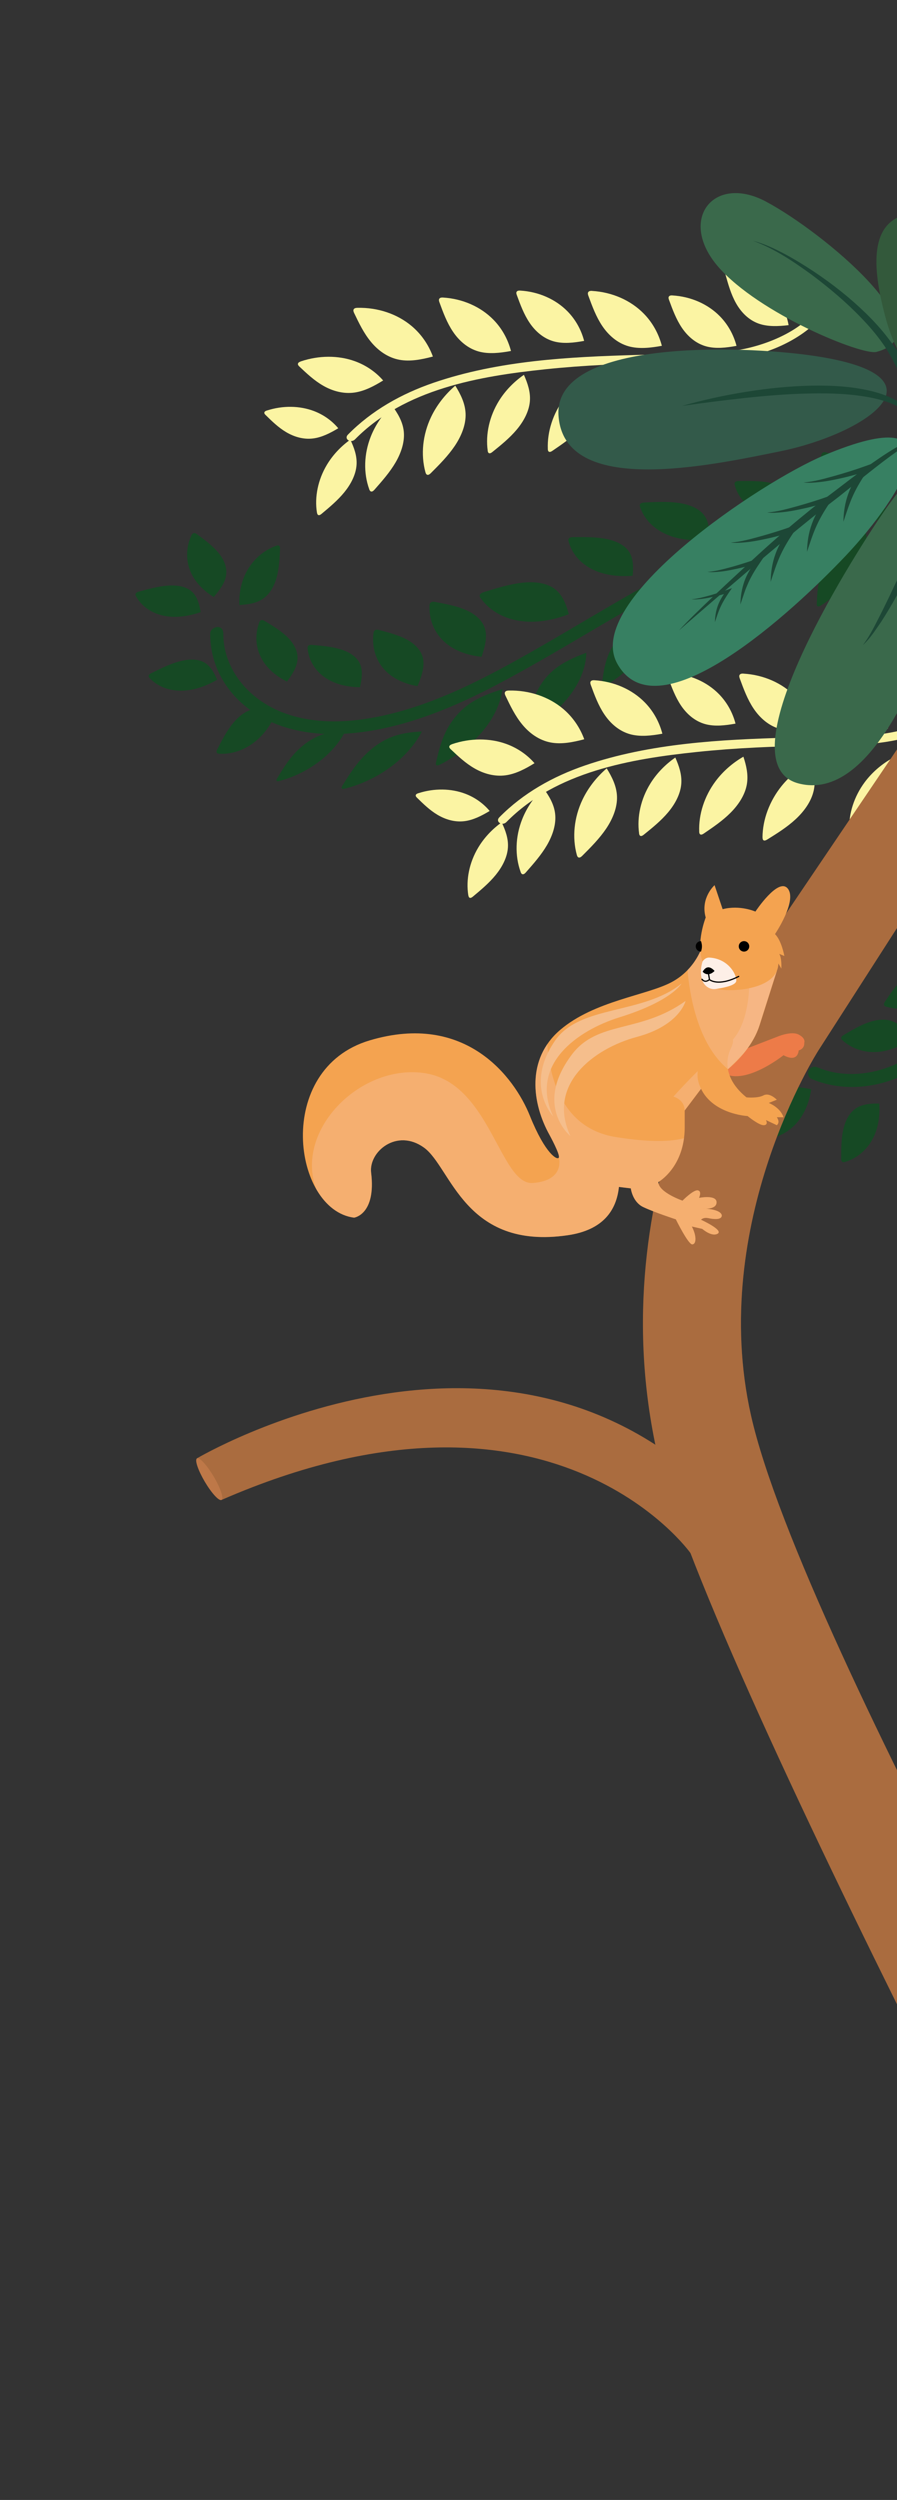 <svg width="256" height="713" viewBox="0 0 256 713" fill="none" xmlns="http://www.w3.org/2000/svg">
<rect x="0" y="0" width="256" height="713" fill="#333333" stroke="none"/>
<g clip-path="url(#clip0_2628_1711)">
<path d="M339.81 142.281C338.83 133.901 336.52 125.131 330.71 118.721C327.91 115.631 324.24 113.301 320.18 112.231C315.89 111.101 311.28 111.341 307.03 112.571C286.83 118.441 281.12 141.651 279.09 159.931C276.61 182.271 279.49 204.711 280.96 227.011C282.12 244.481 282.68 262.541 276.49 279.231C273.89 286.231 269.95 292.831 264.33 297.831C257.72 303.721 248.81 307.131 239.9 306.131C237.71 305.891 235.49 305.321 233.46 304.471C232.52 304.081 231.44 304.191 230.88 305.141C230.42 305.931 230.61 307.311 231.56 307.711C240.82 311.611 251.4 310.351 260.05 305.471C266.82 301.661 272.21 295.841 276.03 289.131C284.02 275.081 285.83 258.031 285.45 242.151C284.92 219.831 281.55 197.631 281.92 175.271C282.09 164.641 283.07 153.901 285.83 143.611C288.15 134.971 292.13 125.901 299.55 120.421C305.98 115.661 315.16 113.291 322.61 117.151C329.89 120.921 333.37 128.931 335.05 136.541C335.47 138.431 335.79 140.341 336.02 142.261C336.14 143.271 336.8 144.141 337.91 144.141C338.84 144.141 339.91 143.281 339.8 142.261L339.81 142.281Z" fill="#164924"/>
<path d="M252.91 287.111C252.66 287.041 252.38 286.911 252.3 286.591C252.22 286.261 252.41 285.921 252.58 285.661C254.14 283.341 255.72 281.011 257.63 279.181C259.53 277.361 261.81 276.061 264.16 276.111C266.33 276.151 268.39 277.321 270.33 278.651C268.77 281.411 266.73 283.701 264.39 285.261C260.88 287.601 256.74 288.271 252.91 287.101V287.111Z" fill="#164924"/>
<path d="M240.4 296.68C240.21 296.51 240.01 296.27 240.07 295.95C240.14 295.61 240.45 295.39 240.72 295.23C243.13 293.8 245.56 292.36 248.06 291.52C250.56 290.68 253.18 290.48 255.29 291.52C257.24 292.48 258.59 294.41 259.78 296.44C257.18 298.27 254.35 299.48 251.58 299.89C247.4 300.51 243.38 299.36 240.41 296.67L240.4 296.68Z" fill="#164924"/>
<path d="M241.14 331.401C240.89 331.471 240.59 331.531 240.34 331.311C240.08 331.081 240.06 330.701 240.06 330.381C240.07 327.591 240.09 324.771 240.66 322.201C241.23 319.631 242.4 317.291 244.39 316.031C246.22 314.871 248.58 314.701 250.93 314.741C251.16 317.901 250.74 320.941 249.67 323.521C248.05 327.411 244.98 330.251 241.14 331.401Z" fill="#164924"/>
<path d="M222.87 283.291C222.9 283.031 222.98 282.741 223.29 282.611C223.61 282.471 223.97 282.611 224.26 282.741C226.8 283.911 229.37 285.091 231.48 286.671C233.59 288.251 235.24 290.291 235.56 292.611C235.86 294.761 235.03 296.961 234.02 299.081C231.04 297.981 228.44 296.341 226.52 294.291C223.64 291.211 222.32 287.251 222.87 283.291Z" fill="#164924"/>
<path d="M209.67 303.521C209.49 303.331 209.31 303.081 209.4 302.771C209.49 302.441 209.83 302.241 210.11 302.101C212.63 300.871 215.17 299.641 217.73 299.011C220.29 298.381 222.92 298.391 224.93 299.611C226.79 300.731 227.98 302.771 228.99 304.881C226.25 306.491 223.33 307.461 220.53 307.651C216.32 307.931 212.4 306.441 209.66 303.521H209.67Z" fill="#164924"/>
<path d="M218.37 324.851C218.11 324.871 217.8 324.851 217.61 324.591C217.41 324.311 217.46 323.931 217.53 323.621C218.14 320.901 218.76 318.151 219.87 315.761C220.98 313.371 222.63 311.341 224.84 310.531C226.88 309.781 229.22 310.131 231.51 310.671C231.06 313.811 229.99 316.681 228.39 318.981C225.97 322.431 222.36 324.551 218.37 324.851Z" fill="#164924"/>
</g>
<path d="M255.027 194.799C262.458 190.084 269.747 184.07 273.514 176.209C275.331 172.42 276.11 168.252 275.568 164.342C274.995 160.21 273.025 156.445 270.27 153.443C257.153 139.184 233.382 145.158 215.594 151.939C193.856 160.226 174.055 173.066 153.851 184.655C138.025 193.742 121.424 202.598 103.54 205.142C96.038 206.206 88.401 205.957 81.617 203.553C73.63 200.73 67.08 194.821 64.636 186.865C64.03 184.913 63.72 182.781 63.742 180.68C63.749 179.708 63.237 178.851 62.141 178.822C61.231 178.802 60.018 179.602 60.006 180.587C59.883 190.183 65.063 198.494 72.883 203.502C78.995 207.425 86.455 209.255 94.149 209.352C110.256 209.546 126.816 203.152 141.456 195.46C162.035 184.651 181.427 171.511 202.385 161.44C212.345 156.648 222.716 152.486 233.341 150.029C242.264 147.968 252.216 147.103 260.128 150.798C266.996 153.995 272.679 160.613 271.908 168.669C271.156 176.541 265.016 183.186 258.568 188.132C256.967 189.362 255.31 190.518 253.61 191.603C252.715 192.173 252.155 193.132 252.576 194.065C252.928 194.847 254.134 195.347 255.042 194.781L255.027 194.799Z" fill="#164924"/>
<path d="M209.677 138.275C209.614 138.03 209.583 137.727 209.837 137.483C210.11 137.23 210.527 137.191 210.867 137.191C213.893 137.164 216.942 137.137 219.685 137.655C222.428 138.173 224.869 139.298 226.092 141.235C227.226 143.025 227.227 145.35 227.017 147.674C223.576 147.951 220.315 147.586 217.59 146.56C213.499 145.027 210.642 142.039 209.677 138.275Z" fill="#164924"/>
<path d="M182.656 144.524C182.576 144.267 182.514 143.948 182.779 143.678C183.059 143.389 183.517 143.341 183.894 143.321C187.236 143.154 190.604 142.995 193.668 143.433C196.732 143.871 199.508 144.972 200.991 146.995C202.358 148.865 202.516 151.351 202.434 153.85C198.648 154.304 195.02 154.042 191.949 153.067C187.322 151.599 183.975 148.526 182.66 144.532L182.656 144.524Z" fill="#164924"/>
<path d="M162.256 154.33C162.189 154.076 162.15 153.756 162.423 153.503C162.702 153.236 163.142 153.196 163.505 153.195C166.692 153.162 169.911 153.123 172.808 153.67C175.705 154.217 178.285 155.39 179.577 157.43C180.776 159.315 180.786 161.762 180.562 164.21C176.931 164.508 173.497 164.123 170.624 163.055C166.301 161.448 163.291 158.303 162.259 154.338L162.256 154.33Z" fill="#164924"/>
<path d="M137.144 170.548C136.961 170.294 136.785 169.953 136.996 169.575C137.213 169.184 137.704 168.991 138.117 168.857C141.779 167.726 145.472 166.588 149.038 166.196C152.594 165.807 156.063 166.227 158.398 168.031C160.558 169.702 161.581 172.393 162.34 175.163C158.277 176.737 154.157 177.491 150.395 177.291C144.753 176.996 139.975 174.563 137.144 170.548Z" fill="#164924"/>
<path d="M122.575 172.706C122.581 172.404 122.643 172.042 122.977 171.811C123.326 171.562 123.772 171.606 124.12 171.668C127.222 172.247 130.362 172.83 133.009 174C135.656 175.171 137.814 176.991 138.472 179.527C139.081 181.875 138.363 184.617 137.44 187.323C133.829 186.954 130.601 185.86 128.127 184.101C124.402 181.459 122.405 177.345 122.571 172.697L122.575 172.706Z" fill="#164924"/>
<path d="M106.591 180.59C106.624 180.296 106.717 179.949 107.046 179.732C107.398 179.513 107.797 179.582 108.12 179.667C110.957 180.405 113.82 181.151 116.184 182.445C118.548 183.74 120.399 185.633 120.787 188.148C121.148 190.474 120.247 193.107 119.156 195.685C115.831 195.127 112.925 193.867 110.773 192.017C107.544 189.226 106.031 185.109 106.591 180.59Z" fill="#164924"/>
<path d="M87.778 184.912C87.748 184.661 87.763 184.354 88.04 184.131C88.326 183.903 88.728 183.904 89.045 183.927C91.89 184.169 94.752 184.424 97.262 185.206C99.759 185.985 101.904 187.344 102.776 189.413C103.588 191.321 103.269 193.676 102.749 196.004C99.481 195.974 96.477 195.3 94.058 194.013C90.43 192.084 88.163 188.803 87.788 184.907L87.778 184.912Z" fill="#164924"/>
<path d="M73.978 177.511C74.068 177.262 74.223 176.97 74.558 176.868C74.917 176.764 75.255 176.929 75.518 177.089C77.867 178.51 80.234 179.943 82.044 181.729C83.854 183.515 85.088 185.716 84.912 188.071C84.75 190.247 83.405 192.367 81.899 194.395C79.085 193.001 76.783 191.105 75.285 188.874C73.023 185.508 72.549 181.424 73.992 177.515L73.978 177.511Z" fill="#164924"/>
<path d="M62.52 214.958C62.263 214.942 61.964 214.886 61.852 214.613C61.724 214.328 61.878 213.963 62.026 213.684C63.307 211.177 64.614 208.647 66.288 206.529C67.971 204.407 70.08 202.699 72.425 202.219C74.596 201.784 76.764 202.429 78.848 203.239C77.617 206.163 75.851 208.758 73.721 210.723C70.503 213.682 66.469 215.209 62.533 214.962L62.52 214.958Z" fill="#164924"/>
<path d="M42.673 193.362C42.513 193.183 42.342 192.957 42.453 192.643C42.569 192.315 42.917 192.121 43.216 191.971C45.829 190.676 48.474 189.376 51.094 188.657C53.715 187.938 56.348 187.835 58.284 188.93C60.065 189.936 61.122 191.853 61.979 193.86C59.111 195.531 56.108 196.597 53.288 196.897C49.034 197.344 45.21 196.073 42.673 193.362Z" fill="#164924"/>
<path d="M78.873 155.638C79.129 155.541 79.432 155.473 79.673 155.676C79.927 155.882 79.933 156.255 79.922 156.563C79.794 159.275 79.668 162.018 78.99 164.557C78.312 167.097 77.026 169.461 74.968 170.824C73.061 172.091 70.676 172.419 68.297 172.556C68.191 169.501 68.738 166.517 69.931 163.918C71.724 160.018 74.941 157.032 78.873 155.638Z" fill="#164924"/>
<path d="M54.651 152.659C54.764 152.409 54.937 152.13 55.275 152.059C55.632 151.978 55.962 152.179 56.21 152.357C58.409 153.972 60.616 155.604 62.246 157.545C63.876 159.486 64.91 161.798 64.518 164.153C64.165 166.328 62.648 168.361 60.992 170.271C58.335 168.647 56.231 166.555 54.935 164.191C52.991 160.632 52.888 156.47 54.647 152.651L54.651 152.659Z" fill="#164924"/>
<path d="M38.799 170.031C38.68 169.818 38.58 169.543 38.752 169.257C38.94 168.953 39.319 168.816 39.639 168.729C42.447 167.964 45.286 167.193 47.974 167.013C50.662 166.832 53.217 167.285 54.834 168.796C56.328 170.19 56.898 172.361 57.269 174.58C54.126 175.681 51 176.123 48.208 175.841C44.014 175.4 40.619 173.309 38.799 170.031Z" fill="#164924"/>
<path d="M79.792 222.732C79.481 222.816 79.126 222.88 78.962 222.718C78.795 222.548 78.948 222.239 79.102 221.981C80.467 219.716 81.853 217.42 83.726 215.278C85.602 213.145 88.025 211.146 90.824 209.952C93.408 208.856 96.083 208.533 98.657 208.362C97.379 210.919 95.442 213.416 93.007 215.613C89.343 218.905 84.579 221.466 79.789 222.724L79.792 222.732Z" fill="#164924"/>
<path d="M215.945 174.539C215.621 174.732 215.229 174.928 214.94 174.845C214.638 174.758 214.644 174.414 214.685 174.125C215.01 171.546 215.349 168.95 216.364 166.306C217.379 163.661 219.134 160.936 221.808 158.806C224.278 156.829 227.302 155.526 230.297 154.413C230.242 157.209 229.364 160.209 227.701 163.115C225.204 167.491 220.968 171.609 215.949 174.548L215.945 174.539Z" fill="#164924"/>
<path d="M193.467 185.988C193.114 186.195 192.685 186.409 192.37 186.319C192.042 186.224 192.049 185.859 192.088 185.54C192.449 182.737 192.807 179.904 193.922 177.023C195.027 174.148 196.945 171.176 199.851 168.848C202.54 166.7 205.833 165.284 209.097 164.057C209.039 167.102 208.077 170.371 206.268 173.535C203.543 178.294 198.936 182.783 193.463 185.98L193.467 185.988Z" fill="#164924"/>
<path d="M173.075 195.338C172.75 195.531 172.358 195.727 172.07 195.644C171.768 195.557 171.777 195.222 171.814 194.924C172.143 192.354 172.482 189.758 173.488 187.118C174.493 184.478 176.252 181.761 178.927 179.631C181.391 177.668 184.402 176.361 187.397 175.248C187.337 178.035 186.46 181.035 184.806 183.936C182.314 188.299 178.088 192.413 173.075 195.338Z" fill="#164924"/>
<path d="M152.125 207.496C151.781 207.699 151.362 207.908 151.06 207.821C150.745 207.731 150.752 207.366 150.785 207.06C151.135 204.334 151.492 201.574 152.564 198.777C153.636 195.98 155.508 193.083 158.341 190.822C160.954 188.733 164.159 187.35 167.339 186.166C167.279 189.129 166.346 192.311 164.589 195.387C161.945 200.022 157.452 204.382 152.128 207.505L152.125 207.496Z" fill="#164924"/>
<path d="M98.517 224.898C98.161 224.984 97.743 225.059 97.568 224.872C97.377 224.673 97.565 224.317 97.748 224.024C99.366 221.423 100.999 218.804 103.187 216.365C105.376 213.926 108.195 211.661 111.42 210.338C114.394 209.109 117.458 208.776 120.402 208.624C118.886 211.55 116.615 214.404 113.776 216.901C109.515 220.639 104.009 223.526 98.517 224.898Z" fill="#164924"/>
<path d="M125.723 218.004C125.351 218.189 124.912 218.377 124.623 218.265C124.316 218.14 124.364 217.767 124.444 217.439C125.113 214.579 125.779 211.688 127.177 208.803C128.574 205.918 130.778 203.002 133.867 200.815C136.729 198.803 140.084 197.583 143.401 196.557C143.001 199.685 141.699 202.985 139.591 206.111C136.408 210.82 131.414 215.096 125.738 217.986L125.723 218.004Z" fill="#164924"/>
<path d="M234.385 129.882C234.42 129.618 234.498 129.29 234.815 129.1C235.139 128.896 235.514 128.966 235.801 129.048C238.395 129.746 241.006 130.458 243.154 131.668C245.303 132.877 246.978 134.644 247.312 136.962C247.613 139.103 246.762 141.53 245.729 143.897C242.685 143.359 240.042 142.182 238.089 140.457C235.16 137.859 233.825 134.059 234.379 129.896L234.385 129.882Z" fill="#164924"/>
<path d="M234.444 172.569C234.136 172.775 233.75 172.988 233.449 172.931C233.136 172.87 233.113 172.539 233.122 172.254C233.217 169.738 233.323 167.195 234.111 164.561C234.902 161.935 236.435 159.177 238.964 156.949C241.291 154.883 244.251 153.435 247.196 152.16C247.396 154.872 246.783 157.844 245.358 160.766C243.216 165.156 239.284 169.413 234.448 172.577L234.444 172.569Z" fill="#164924"/>
<path d="M234.385 129.882C234.42 129.618 234.498 129.29 234.815 129.1C235.139 128.896 235.514 128.966 235.801 129.048C238.395 129.746 241.006 130.458 243.154 131.668C245.303 132.877 246.978 134.644 247.312 136.962C247.613 139.103 246.762 141.53 245.729 143.897C242.685 143.359 240.042 142.182 238.089 140.457C235.16 137.859 233.825 134.059 234.379 129.896L234.385 129.882Z" fill="#164924"/>
<path d="M234.444 172.569C234.136 172.775 233.75 172.988 233.449 172.931C233.136 172.87 233.113 172.539 233.122 172.254C233.217 169.738 233.323 167.195 234.111 164.561C234.902 161.935 236.435 159.177 238.964 156.949C241.291 154.883 244.251 153.435 247.196 152.16C247.396 154.872 246.783 157.844 245.358 160.766C243.216 165.156 239.284 169.413 234.448 172.577L234.444 172.569Z" fill="#164924"/>
<path d="M259.427 134.093C259.551 133.838 259.728 133.546 260.073 133.439C260.431 133.336 260.758 133.505 261.001 133.674C263.16 135.132 265.337 136.602 266.935 138.425C268.523 140.253 269.499 142.493 269.054 144.882C268.647 147.091 267.083 149.244 265.373 151.286C262.75 149.856 260.695 147.917 259.451 145.639C257.591 142.208 257.582 138.048 259.437 134.088L259.427 134.093Z" fill="#164924"/>
<path d="M246.294 175.153C245.948 175.263 245.527 175.36 245.277 175.209C245.015 175.054 245.094 174.729 245.196 174.454C246.085 172.035 246.976 169.595 248.522 167.278C250.065 164.952 252.332 162.725 255.321 161.292C258.083 159.961 261.222 159.411 264.289 159.029C263.614 161.719 262.116 164.42 259.904 166.844C256.58 170.492 251.668 173.483 246.29 175.144L246.294 175.153Z" fill="#164924"/>
<path d="M251.672 180.982C251.337 180.893 250.961 180.763 250.853 180.5C250.729 180.225 250.99 179.973 251.228 179.772C253.31 178.053 255.41 176.325 257.95 175.042C260.489 173.759 263.533 172.94 266.676 173.216C269.583 173.477 272.339 174.63 274.933 175.904C272.854 177.979 270.138 179.626 267.019 180.655C262.338 182.196 256.809 182.309 251.672 180.982Z" fill="#164924"/>
<path d="M236.027 81.215C234.683 91.381 222.433 97.27 213.134 99.343C202.638 101.675 191.939 100.942 181.494 101.239C162.54 101.784 142.363 102.781 123.718 109.17C114.578 112.31 106.106 117.04 99.287 123.968C98.071 125.2 100.117 126.533 101.323 125.305C115.542 110.87 136.923 107.281 155.606 105.323C166.796 104.146 177.971 103.7 189.099 103.548C198.891 103.422 208.942 103.57 218.648 100.292C227.547 97.29 237.384 90.743 238.639 81.273C238.845 79.675 236.253 79.587 236.042 81.198L236.027 81.215Z" fill="#FBF4A3"/>
<path d="M199.151 127.596C199.159 127.895 199.212 128.245 199.496 128.363C199.784 128.491 200.139 128.282 200.431 128.084C202.953 126.362 205.504 124.626 207.646 122.469C209.788 120.311 211.527 117.666 212.034 114.844C212.501 112.241 211.892 109.706 211.097 107.295C208.157 108.985 205.548 111.283 203.553 113.973C200.554 118.02 198.967 122.928 199.165 127.6L199.151 127.596Z" fill="#FBF4A3"/>
<path d="M174.42 129.675C174.42 130.008 174.452 130.387 174.747 130.531C175.055 130.679 175.454 130.468 175.771 130.279C178.592 128.525 181.436 126.748 183.87 124.491C186.303 122.233 188.32 119.434 189.013 116.372C189.65 113.545 189.128 110.747 188.397 108.073C185.131 109.78 182.179 112.162 179.879 114.998C176.423 119.276 174.444 124.563 174.406 129.671L174.42 129.675Z" fill="#FBF4A3"/>
<path d="M156.335 128.04C156.35 128.356 156.402 128.727 156.699 128.85C157 128.981 157.387 128.766 157.684 128.555C160.349 126.741 163.033 124.918 165.297 122.647C167.561 120.377 169.397 117.589 169.929 114.619C170.425 111.876 169.788 109.199 168.958 106.66C165.862 108.439 163.099 110.855 160.993 113.683C157.825 117.941 156.153 123.121 156.344 128.035L156.335 128.04Z" fill="#FBF4A3"/>
<path d="M139.174 128.522C139.218 128.826 139.303 129.172 139.6 129.265C139.91 129.361 140.266 129.12 140.538 128.9C142.98 126.932 145.437 124.945 147.44 122.567C149.443 120.188 150.977 117.361 151.225 114.453C151.449 111.778 150.565 109.269 149.525 106.901C146.66 108.882 144.18 111.437 142.389 114.34C139.691 118.705 138.535 123.821 139.187 128.526L139.174 128.522Z" fill="#FBF4A3"/>
<path d="M121.417 134.68C121.506 135.006 121.655 135.365 121.998 135.426C122.354 135.491 122.708 135.187 122.991 134.908C125.433 132.469 127.886 130.004 129.792 127.178C131.689 124.356 133.012 121.092 132.877 117.933C132.756 115.011 131.437 112.414 129.939 109.99C127.025 112.496 124.623 115.57 123.021 118.942C120.615 124.007 120.045 129.676 121.417 134.68Z" fill="#FBF4A3"/>
<path d="M105.364 139.523C105.473 139.819 105.639 140.161 105.971 140.196C106.327 140.231 106.646 139.923 106.894 139.639C109.067 137.172 111.266 134.682 112.896 131.892C114.522 129.094 115.572 125.926 115.224 122.936C114.909 120.175 113.455 117.802 111.845 115.604C109.209 118.164 107.116 121.228 105.817 124.521C103.857 129.471 103.698 134.879 105.373 139.519L105.364 139.523Z" fill="#FBF4A3"/>
<path d="M90.467 146.206C90.516 146.497 90.604 146.821 90.888 146.91C91.194 146.999 91.518 146.763 91.781 146.547C94.085 144.626 96.405 142.686 98.281 140.38C100.158 138.073 101.578 135.343 101.76 132.57C101.93 130.003 101.038 127.631 99.983 125.384C97.267 127.321 94.936 129.803 93.27 132.604C90.753 136.819 89.741 141.722 90.454 146.202L90.467 146.206Z" fill="#FBF4A3"/>
<path d="M76.175 117.075C75.882 117.17 75.553 117.313 75.459 117.591C75.358 117.882 75.581 118.148 75.787 118.348C77.605 120.131 79.439 121.925 81.661 123.243C83.883 124.561 86.542 125.387 89.295 125.057C91.842 124.756 94.252 123.508 96.54 122.143C94.725 119.982 92.344 118.283 89.624 117.245C85.525 115.684 80.689 115.622 76.188 117.079L76.175 117.075Z" fill="#FBF4A3"/>
<path d="M191.919 84.254C191.576 84.232 191.179 84.248 190.944 84.515C190.702 84.796 190.806 85.184 190.925 85.5C191.935 88.264 192.963 91.042 194.592 93.466C196.23 95.885 198.54 97.949 201.49 98.772C204.221 99.532 207.247 99.182 210.199 98.642C209.367 95.457 207.745 92.547 205.47 90.22C202.048 86.718 197.158 84.569 191.909 84.259L191.919 84.254Z" fill="#FBF4A3"/>
<path d="M168.989 82.96C168.623 82.939 168.179 82.956 167.932 83.251C167.669 83.564 167.785 83.978 167.906 84.325C169.013 87.33 170.122 90.367 171.902 92.995C173.686 95.631 176.205 97.868 179.414 98.766C182.387 99.588 185.675 99.214 188.892 98.629C187.984 95.17 186.23 91.994 183.744 89.461C180.016 85.651 174.695 83.31 168.983 82.974L168.989 82.96Z" fill="#FBF4A3"/>
<path d="M148.472 82.882C148.129 82.86 147.732 82.876 147.506 83.138C147.265 83.419 147.368 83.807 147.483 84.114C148.49 86.87 149.517 89.647 151.142 92.063C152.767 94.478 155.087 96.537 158.022 97.356C160.74 98.112 163.766 97.762 166.708 97.228C165.88 94.051 164.262 91.15 161.988 88.822C158.57 85.329 153.693 83.184 148.458 82.878L148.472 82.882Z" fill="#FBF4A3"/>
<path d="M126.453 84.861C126.096 84.835 125.666 84.856 125.425 85.137C125.168 85.437 125.28 85.842 125.397 86.18C126.468 89.107 127.552 92.06 129.29 94.622C131.019 97.189 133.478 99.371 136.604 100.246C139.495 101.044 142.704 100.677 145.831 100.105C144.949 96.73 143.234 93.641 140.817 91.181C137.184 87.474 132.01 85.199 126.453 84.861Z" fill="#FBF4A3"/>
<path d="M85.866 103.076C85.535 103.189 85.151 103.361 85.049 103.673C84.935 104.013 85.196 104.311 85.436 104.536C87.56 106.539 89.705 108.563 92.279 110.027C94.857 111.499 97.925 112.391 101.086 111.971C104.004 111.577 106.755 110.117 109.349 108.514C107.225 106.072 104.455 104.173 101.307 103.028C96.573 101.306 91.006 101.33 85.862 103.067L85.866 103.076Z" fill="#FBF4A3"/>
<path d="M102.016 87.794C101.641 87.8 101.202 87.848 100.978 88.163C100.747 88.491 100.895 88.897 101.044 89.229C102.431 92.122 103.828 95.042 105.87 97.502C107.901 99.967 110.653 101.986 113.98 102.609C117.052 103.188 120.348 102.535 123.544 101.686C122.315 98.33 120.253 95.325 117.511 93.013C113.395 89.539 107.814 87.662 102.016 87.794Z" fill="#FBF4A3"/>
<path d="M222.601 124.305C222.702 124.583 222.862 124.886 223.167 124.914C223.487 124.945 223.781 124.66 224.004 124.4C225.984 122.124 227.985 119.817 229.462 117.231C230.939 114.645 231.871 111.736 231.527 108.987C231.211 106.458 229.846 104.284 228.348 102.283C225.951 104.65 224.046 107.483 222.877 110.52C221.114 115.077 221.013 120.044 222.597 124.296L222.601 124.305Z" fill="#FBF4A3"/>
<path d="M208.104 77.095C207.775 77.054 207.375 77.039 207.13 77.289C206.87 77.558 206.941 77.953 207.037 78.27C207.827 81.099 208.629 83.955 210.064 86.495C211.495 89.027 213.619 91.246 216.47 92.276C219.104 93.222 222.106 93.081 225.064 92.737C224.48 89.494 223.103 86.474 221.037 83.989C217.918 80.256 213.264 77.771 208.118 77.099L208.104 77.095Z" fill="#FBF4A3"/>
<path d="M279.234 190.364C277.89 200.53 265.64 206.419 256.341 208.492C245.845 210.824 235.146 210.092 224.701 210.389C205.747 210.934 185.57 211.93 166.925 218.32C157.786 221.459 149.313 226.189 142.494 233.117C141.278 234.35 143.324 235.682 144.53 234.454C158.749 220.02 180.13 216.431 198.813 214.473C210.003 213.295 221.178 212.849 232.306 212.697C242.098 212.571 252.149 212.719 261.855 209.441C270.754 206.44 280.591 199.892 281.846 190.422C282.052 188.824 279.46 188.736 279.249 190.347L279.234 190.364Z" fill="#FBF4A3"/>
<path d="M242.359 236.747C242.367 237.046 242.42 237.395 242.704 237.514C242.991 237.641 243.347 237.432 243.638 237.234C246.161 235.513 248.711 233.777 250.853 231.619C252.996 229.461 254.734 226.816 255.241 223.994C255.708 221.391 255.099 218.856 254.305 216.445C251.365 218.136 248.755 220.433 246.76 223.123C243.762 227.171 242.175 232.078 242.372 236.751L242.359 236.747Z" fill="#FBF4A3"/>
<path d="M217.627 238.825C217.627 239.158 217.66 239.537 217.955 239.681C218.262 239.829 218.662 239.619 218.979 239.429C221.799 237.675 224.644 235.899 227.077 233.641C229.51 231.383 231.528 228.585 232.22 225.522C232.857 222.695 232.335 219.897 231.605 217.224C228.338 218.93 225.386 221.312 223.087 224.148C219.631 228.426 217.652 233.714 217.614 238.821L217.627 238.825Z" fill="#FBF4A3"/>
<path d="M199.542 237.19C199.557 237.506 199.609 237.877 199.906 237.999C200.207 238.131 200.594 237.916 200.891 237.705C203.556 235.891 206.24 234.068 208.504 231.797C210.768 229.526 212.604 226.739 213.136 223.769C213.632 221.025 212.995 218.349 212.165 215.81C209.069 217.588 206.306 220.004 204.201 222.833C201.032 227.091 199.36 232.27 199.551 237.185L199.542 237.19Z" fill="#FBF4A3"/>
<path d="M182.382 237.671C182.425 237.975 182.511 238.321 182.808 238.414C183.118 238.511 183.473 238.27 183.745 238.05C186.187 236.081 188.644 234.095 190.647 231.716C192.65 229.337 194.185 226.51 194.432 223.603C194.656 220.928 193.773 218.418 192.733 216.051C189.868 218.032 187.387 220.586 185.597 223.489C182.898 227.855 181.742 232.971 182.395 237.675L182.382 237.671Z" fill="#FBF4A3"/>
<path d="M164.625 243.83C164.713 244.156 164.863 244.515 165.205 244.576C165.561 244.641 165.915 244.337 166.198 244.058C168.64 241.62 171.094 239.154 173 236.328C174.896 233.507 176.22 230.242 176.085 227.084C175.963 224.162 174.644 221.564 173.146 219.141C170.232 221.646 167.831 224.72 166.229 228.093C163.822 233.158 163.252 238.827 164.625 243.83Z" fill="#FBF4A3"/>
<path d="M148.571 248.674C148.681 248.969 148.846 249.311 149.179 249.347C149.534 249.381 149.853 249.073 150.101 248.79C152.275 246.323 154.473 243.832 156.103 241.043C157.73 238.244 158.779 235.076 158.432 232.087C158.116 229.325 156.663 226.953 155.052 224.754C152.416 227.315 150.323 230.378 149.025 233.671C147.065 238.621 146.905 244.03 148.581 248.669L148.571 248.674Z" fill="#FBF4A3"/>
<path d="M133.665 255.36C133.715 255.651 133.802 255.975 134.086 256.065C134.392 256.153 134.716 255.917 134.979 255.702C137.283 253.78 139.603 251.84 141.48 249.534C143.356 247.227 144.776 244.497 144.958 241.725C145.128 239.158 144.237 236.785 143.181 234.538C140.466 236.476 138.134 238.958 136.468 241.758C133.952 245.973 132.939 250.876 133.652 255.357L133.665 255.36Z" fill="#FBF4A3"/>
<path d="M119.382 226.226C119.089 226.32 118.761 226.464 118.666 226.742C118.566 227.033 118.789 227.298 118.995 227.499C120.812 229.281 122.647 231.076 124.869 232.393C127.09 233.711 129.75 234.538 132.503 234.207C135.049 233.907 137.459 232.658 139.747 231.293C137.933 229.132 135.552 227.433 132.832 226.396C128.732 224.834 123.896 224.773 119.396 226.23L119.382 226.226Z" fill="#FBF4A3"/>
<path d="M235.127 193.404C234.784 193.382 234.387 193.397 234.151 193.665C233.91 193.946 234.014 194.333 234.132 194.649C235.143 197.414 236.171 200.191 237.799 202.615C239.438 205.035 241.748 207.098 244.697 207.921C247.428 208.682 250.454 208.331 253.407 207.792C252.575 204.606 250.952 201.697 248.678 199.369C245.256 195.867 240.365 193.718 235.117 193.409L235.127 193.404Z" fill="#FBF4A3"/>
<path d="M212.196 192.111C211.83 192.089 211.387 192.107 211.139 192.401C210.877 192.714 210.992 193.128 211.113 193.475C212.22 196.481 213.33 199.517 215.11 202.145C216.894 204.781 219.413 207.019 222.622 207.916C225.594 208.738 228.883 208.364 232.1 207.779C231.192 204.32 229.437 201.144 226.952 198.612C223.224 194.801 217.902 192.46 212.19 192.124L212.196 192.111Z" fill="#FBF4A3"/>
<path d="M191.679 192.033C191.337 192.011 190.94 192.026 190.714 192.289C190.472 192.57 190.576 192.958 190.691 193.265C191.697 196.02 192.725 198.798 194.35 201.213C195.975 203.628 198.294 205.687 201.23 206.506C203.948 207.263 206.973 206.912 209.916 206.378C209.088 203.201 207.47 200.3 205.195 197.973C201.777 194.479 196.9 192.335 191.666 192.029L191.679 192.033Z" fill="#FBF4A3"/>
<path d="M169.66 194.011C169.303 193.985 168.873 194.007 168.632 194.288C168.375 194.587 168.487 194.992 168.604 195.331C169.675 198.257 170.759 201.21 172.497 203.773C174.226 206.34 176.685 208.522 179.811 209.396C182.702 210.195 185.911 209.828 189.038 209.255C188.156 205.88 186.441 202.792 184.024 200.332C180.391 196.625 175.217 194.349 169.66 194.011Z" fill="#FBF4A3"/>
<path d="M129.064 212.23C128.734 212.343 128.349 212.515 128.247 212.828C128.134 213.167 128.395 213.465 128.634 213.691C130.758 215.694 132.903 217.718 135.477 219.181C138.055 220.653 141.124 221.545 144.284 221.125C147.202 220.732 149.953 219.271 152.548 217.669C150.423 215.227 147.653 213.327 144.506 212.182C139.771 210.46 134.204 210.484 129.06 212.222L129.064 212.23Z" fill="#FBF4A3"/>
<path d="M145.214 196.948C144.839 196.954 144.4 197.002 144.176 197.317C143.946 197.645 144.093 198.052 144.243 198.383C145.629 201.277 147.027 204.196 149.068 206.656C151.099 209.121 153.851 211.141 157.179 211.763C160.25 212.342 163.546 211.689 166.742 210.84C165.513 207.484 163.451 204.479 160.709 202.167C156.594 198.694 151.012 196.817 145.214 196.948Z" fill="#FBF4A3"/>
<path d="M251.311 186.245C250.983 186.204 250.582 186.189 250.338 186.44C250.078 186.709 250.149 187.103 250.244 187.42C251.034 190.25 251.836 193.105 253.271 195.646C254.702 198.178 256.826 200.397 259.678 201.427C262.312 202.372 265.314 202.232 268.271 201.888C267.688 198.644 266.31 195.624 264.245 193.139C261.126 189.407 256.472 186.921 251.325 186.249L251.311 186.245Z" fill="#FBF4A3"/>
<g clip-path="url(#clip1_2628_1711)">
<path d="M233.571 299.595L298.861 197.932L334.881 135.168L312.229 130.624L214.663 274.86L233.571 299.595Z" fill="#AA6C3F"/>
<path d="M214.663 274.859C214.663 274.859 171.168 334.385 186.932 411.544C199.035 470.743 328.293 712.071 328.293 712.071L340 661.838C340 661.838 228.97 468.906 214.322 403.653C201.989 348.712 233.571 299.595 233.571 299.595L226.806 275.921L214.663 274.859Z" fill="#AA6C3F"/>
<path d="M197.061 442.946C197.061 442.946 157.269 386.795 63.242 427.776L56.218 415.925C56.218 415.925 147.617 361.719 209.775 431.749C271.934 501.778 197.061 442.946 197.061 442.946Z" fill="#AA6C3F"/>
<g style="mix-blend-mode:multiply" opacity="0.33">
<path d="M209.775 426.075C188.443 375.094 212.798 318.916 230.372 288.411L233.571 299.582C233.571 299.582 201.989 348.699 214.322 403.639C228.97 468.907 340 661.838 340 661.838L337.182 673.934L320.819 661.865C320.819 661.865 241.018 500.704 209.775 426.075Z" fill="#AA6C3F"/>
</g>
<path d="M58.458 422.613C56.52 419.341 55.516 416.354 56.214 415.94C56.913 415.527 59.05 417.844 60.988 421.116C62.926 424.388 63.93 427.376 63.231 427.789C62.533 428.203 60.395 425.885 58.458 422.613Z" fill="#BE7848"/>
<g style="mix-blend-mode:multiply" opacity="0.33">
<path d="M248.859 256.111C248.505 255.798 248.178 255.458 247.92 255.118C247.92 255.118 239.017 255.662 236.294 254.424C236.294 254.424 230.59 269.948 218.488 269.213L266.774 197.823L269.687 206.98L285.247 202.327L334.704 129.195L334.881 135.168L298.847 197.932L233.558 299.595L230.359 288.425L248.832 256.111H248.859ZM259.015 224.954C259.015 224.954 261.683 237.811 247.92 245.104L251.337 252.451L269.279 225.933C266.012 226.396 261.778 226.545 259.028 224.954H259.015ZM273.499 213.443L265.032 215.28L272.288 221.47L278.454 212.354C277.039 212.98 275.405 213.402 273.499 213.457V213.443Z" fill="#AA6C3F"/>
</g>
<path d="M213.383 298.943L221.701 295.732C221.701 295.732 225.771 293.936 227.936 295.065C230.1 296.195 229.528 297.446 229.528 297.446C229.528 297.446 229.76 299.038 227.936 299.596C227.936 299.596 227.827 303.215 223.607 300.957C223.607 300.957 210.987 311.039 205.297 305.038C199.606 299.038 213.397 298.929 213.397 298.929L213.383 298.943Z" fill="#ED7B48"/>
<path d="M200.532 269.541C200.532 269.541 198.749 276.33 191.67 280.112C184.591 283.895 169.576 285.432 159.842 293.759C150.122 302.086 151.824 314.753 156.861 323.746C156.861 323.746 159.842 329.189 159.502 330.114C159.161 331.039 155.663 329.27 151.225 318.222C146.787 307.174 132.874 288.562 105.498 296.725C78.108 304.889 83.567 345.067 101.06 347.285C101.06 347.285 107.377 346.455 105.92 334.454C105.198 328.454 113.257 321.706 121.017 327.311C128.777 332.917 132.534 356.632 162.061 352.292C172.08 350.822 175.933 345.244 176.641 338.522L180.031 338.931C180.031 338.931 180.48 342.781 183.556 344.25C186.633 345.72 192.881 347.761 192.881 347.761C192.881 347.761 196.407 354.904 197.551 354.904C198.694 354.904 198.912 352.632 197.442 349.802L200.423 350.482C200.423 350.482 203.119 352.863 204.834 351.843C206.536 350.822 200.069 347.883 200.069 347.883C200.069 347.883 200.655 347.094 202.234 347.434C203.813 347.774 205.746 347.883 205.977 346.863C206.209 345.842 204.33 344.713 200.437 344.713C200.437 344.713 204.507 345.162 204.507 342.904C204.507 340.645 199.497 341.652 199.497 341.652C199.497 341.652 200.41 339.72 199.157 339.502C197.905 339.271 194.787 342.441 194.787 342.441C194.787 342.441 187.899 340.06 187.899 337.121C187.899 337.121 195.414 332.93 195.414 321.488V316.726L200.546 309.923C200.546 309.923 213.274 303.46 216.8 292.358C220.326 281.255 221.714 276.915 221.714 276.915C221.714 276.915 210.347 258.493 200.546 269.541H200.532Z" fill="#F4A350"/>
<g style="mix-blend-mode:multiply" opacity="0.37">
<path d="M192.201 312.753C192.201 312.753 200.396 303.46 207.665 297.908C214.948 292.357 213.832 276.915 213.832 276.915L218.937 273.2C220.652 275.241 221.687 276.915 221.687 276.915C221.687 276.915 220.298 281.255 216.773 292.357C213.247 303.46 200.518 309.922 200.518 309.922L195.386 316.725C195.386 313.555 192.201 312.766 192.201 312.766V312.753Z" fill="#F7C3A5"/>
</g>
<path d="M208.591 299.037C208.591 299.037 204.493 306.058 213.029 312.97C213.029 312.97 216.214 313.31 217.916 312.398C219.618 311.487 221.701 313.65 221.701 313.65L219.4 314.562C219.4 314.562 222.694 315.813 223.606 318.643H221.701C221.701 318.643 222.776 320.018 221.701 320.916L218.597 319.446C218.597 319.446 219.386 320.807 218.025 320.916C216.664 321.024 213.356 318.303 213.356 318.303C213.356 318.303 201.975 317.732 199.361 308.67C196.747 299.609 212.498 290.751 208.577 299.037H208.591Z" fill="#F4A350"/>
<g style="mix-blend-mode:multiply" opacity="0.37">
<path d="M196.217 276.67C199.552 273.214 200.518 269.541 200.518 269.541C210.32 258.493 221.687 276.915 221.687 276.915C221.687 276.915 220.298 281.255 216.773 292.358C215.792 295.446 214.091 298.181 212.158 300.508L207.747 304.943C198.994 297.705 196.775 283.337 196.217 276.656V276.67Z" fill="#F7C3A5"/>
</g>
<path d="M206.236 259.295L203.936 252.451C203.936 252.451 199.824 256.098 201.404 261.676C201.404 261.676 198.558 268.86 200.505 274.275C200.505 274.275 199.961 277.867 201.689 280.438C203.418 283.01 210.456 282.316 210.456 282.316C210.456 282.316 222.055 281.799 222.137 274.792L222.994 276.248C222.994 276.248 223.171 273.255 222.395 272.057L223.852 272.656C223.852 272.656 223.076 268.288 221.184 266.411C221.184 266.411 227.541 256.996 224.873 253.485C222.205 249.975 215.589 259.989 215.589 259.989C215.589 259.989 211.205 258.016 206.223 259.309L206.236 259.295Z" fill="#F4A350"/>
<path d="M198.558 269.908C198.558 270.738 199.225 271.404 200.056 271.404C200.056 271.404 200.328 270.738 200.328 269.908C200.328 269.078 200.056 268.411 200.056 268.411C199.225 268.411 198.558 269.078 198.558 269.908Z" fill="black"/>
<path d="M202.465 273.105C207.529 273.391 210.116 277.473 210.143 279.663C210.157 280.929 207.107 281.636 204.521 282.017C202.819 282.398 201.471 281.378 200.927 280.561C199.212 277.99 200.491 274.275 200.491 274.275C200.491 274.275 200.491 274.248 200.491 274.235C201.009 273.486 201.662 273.064 202.465 273.105Z" fill="#FDEFE7"/>
<path d="M212.335 271.404C211.508 271.404 210.838 270.734 210.838 269.908C210.838 269.081 211.508 268.411 212.335 268.411C213.162 268.411 213.833 269.081 213.833 269.908C213.833 270.734 213.162 271.404 212.335 271.404Z" fill="black"/>
<path d="M200.532 277.146C202.193 278.887 203.936 276.914 203.936 276.914C202.629 275.513 201.485 275.499 200.532 277.146Z" fill="black"/>
<path d="M200.342 279.296C201.009 280.085 201.73 279.976 202.479 279.377L202.234 277.854" stroke="black" stroke-width="0.35" stroke-miterlimit="10" stroke-linecap="round"/>
<path d="M202.465 279.377C202.465 279.377 204.834 281.514 210.824 278.479" stroke="black" stroke-width="0.35" stroke-miterlimit="10" stroke-linecap="round"/>
<g style="mix-blend-mode:multiply" opacity="0.37">
<path d="M121.575 306.127C139.98 309.229 142.744 338.101 152.083 337.393C161.421 336.686 159.502 330.114 159.502 330.114C159.842 329.175 156.861 323.746 156.861 323.746C152.586 316.113 150.721 305.841 156.18 297.827C156.915 307.896 160.7 321.882 175.729 324.291C185.83 325.91 191.738 325.556 195.196 324.617C193.998 333.692 187.885 337.107 187.885 337.107C187.885 340.046 194.774 342.427 194.774 342.427C194.774 342.427 197.891 339.257 199.144 339.488C200.396 339.72 199.484 341.638 199.484 341.638C199.484 341.638 204.494 340.618 204.494 342.89C204.494 344.4 202.697 344.699 201.485 344.74C201.145 344.727 200.804 344.713 200.423 344.713C200.423 344.713 200.873 344.767 201.485 344.74C204.657 344.931 206.182 345.938 205.978 346.863C205.746 347.883 203.813 347.774 202.234 347.434C200.655 347.094 200.069 347.883 200.069 347.883C200.069 347.883 206.549 350.822 204.834 351.842C203.132 352.863 200.423 350.482 200.423 350.482L197.442 349.802C198.926 352.632 198.694 354.904 197.551 354.904C196.407 354.904 192.882 347.761 192.882 347.761C192.882 347.761 186.619 345.72 183.556 344.25C180.48 342.781 180.031 338.931 180.031 338.931L176.641 338.522C175.933 345.244 172.094 350.822 162.061 352.291C132.534 356.618 128.79 332.917 121.017 327.311C113.258 321.705 105.171 328.454 105.92 334.454C107.363 346.155 101.06 347.285 101.06 347.285C96.527 346.713 92.81 343.584 90.251 339.135C83.948 322.209 103.184 303.038 121.589 306.127H121.575Z" fill="#F7C3A5"/>
</g>
<path d="M195.659 285.473C195.659 285.473 194.039 292.439 181.76 295.732C169.48 299.024 155.935 309.283 162.796 324.018C162.796 324.018 152.219 315.433 163.164 300.82C170.569 290.929 182.672 294.793 195.659 285.473Z" fill="#F5BE8C"/>
<path d="M194.529 280.479C194.529 280.479 191.793 285.486 176.845 290.126C164.702 293.895 151.021 303.678 157.882 318.413C157.882 318.413 149.523 309.528 158.494 296.684C165.573 286.561 183.516 289.419 194.529 280.493V280.479Z" fill="#F5BE8C"/>
</g>
<path d="M270.633 169.028C263.69 188.964 249.019 229.057 227.832 223.42C206.639 217.771 241.366 161.658 252.604 145.421C275.926 111.706 277.581 149.103 270.646 169.021L270.633 169.028Z" fill="#3A694B"/>
<path d="M241.19 158.686C226.454 174.221 187.714 210.097 176.161 189.268C166.238 171.4 217.242 137.384 235.208 129.856C274.76 113.277 257.772 141.188 241.202 158.68L241.19 158.686Z" fill="#378062"/>
<path d="M222.85 128.674C202.024 132.939 161.114 141.633 159.402 118.624C157.773 96.769 211.241 98.427 231.986 101.444C272.46 107.325 246.296 123.874 222.85 128.674Z" fill="#335A4A"/>
<path d="M304.707 184.805C302.745 168.349 279.242 119.072 273.142 135.646C263.501 161.847 277.345 193.707 280.258 198.02C294.166 218.53 307.422 207.688 304.693 184.811L304.707 184.805Z" fill="#33593B"/>
<path d="M218.65 57.511C203.643 49.507 193.338 62.646 204.967 76.072C216.597 89.498 246.038 101.415 250.117 100.368C269.9 95.274 234.968 66.212 218.655 57.523L218.65 57.511Z" fill="#3A694B"/>
<path d="M289.554 99.38C292.187 97.716 312.926 70.323 296.263 74.974C280.229 79.437 262.449 115.983 265.3 116.664C268.151 117.345 274.051 114.529 289.554 99.38Z" fill="#3A6945"/>
<path d="M267.02 97.285C267.523 95.308 269.861 58.416 258.529 61.199C247.625 63.886 249.266 77.716 252.74 90.605C256.222 103.475 263.71 113.46 267.02 97.285Z" fill="#33593B"/>
<path d="M292.062 87.237C288.506 89.466 285.228 92.147 282.225 95.06C279.204 97.969 276.454 101.099 273.87 104.324C268.771 110.823 264.318 117.725 260.904 124.998C265.882 118.437 270.583 111.85 275.664 105.484C278.171 102.298 280.782 99.169 283.489 96.115C286.219 93.078 289.017 90.089 292.057 87.225L292.062 87.237Z" fill="#1D4736"/>
<path d="M260.713 125.182C262.948 121.508 264.245 117.412 264.723 113.388C265.209 109.347 265 105.39 264.454 101.572C263.88 97.768 263.564 93.909 262.879 90.117C262.185 86.343 261.389 82.563 259.887 79.107C260.896 82.766 261.445 86.553 261.769 90.394C262.074 94.23 262.371 98.085 262.45 101.975C262.491 105.855 262.628 109.688 262.395 113.515C262.181 117.347 261.628 121.204 260.718 125.194L260.713 125.182Z" fill="#1D4736"/>
<path d="M215.031 68.719C221.198 71.007 226.504 74.634 231.625 78.338C236.686 82.131 241.513 86.187 245.818 90.693C247.989 92.93 250.011 95.285 251.79 97.775C253.603 100.263 255.003 103.03 256.354 105.763C257.683 108.522 258.846 111.362 259.757 114.314C260.668 117.266 261.373 120.32 261.942 123.486C262.896 116.832 261.496 110.22 258.664 104.54C257.267 101.669 255.466 99.057 253.519 96.533C251.605 94.007 249.466 91.652 247.207 89.444C242.666 85.011 237.666 81.056 232.34 77.498C229.66 75.735 226.94 74.035 224.08 72.508C221.225 70.993 218.263 69.576 215.04 68.7L215.031 68.719Z" fill="#1D4736"/>
<path d="M194.544 115.786C200.71 114.9 206.835 114.133 212.956 113.465C219.075 112.826 225.175 112.322 231.219 112.223C237.26 112.083 243.253 112.33 248.923 113.478C251.737 114.077 254.485 114.918 256.872 116.29C259.292 117.632 261.233 119.633 262.396 122.181C261.763 119.407 259.912 117.081 257.62 115.355C255.269 113.672 252.479 112.56 249.615 111.777C243.83 110.227 237.651 109.879 231.502 109.989C225.338 110.136 219.142 110.744 212.965 111.747C206.79 112.72 200.641 114.071 194.549 115.797L194.544 115.786Z" fill="#1D4736"/>
<path d="M246.224 184.033C248.364 182.082 249.873 179.651 251.483 177.34C253.005 174.974 254.448 172.576 255.79 170.13C257.153 167.659 258.363 165.28 259.742 162.844C261.039 160.406 262.329 157.844 263.277 155.27C264.261 152.706 265.158 150.128 265.91 147.511C266.276 146.199 266.606 144.878 266.845 143.532C267.115 142.184 267.212 140.81 267.317 139.56C267.553 136.975 267.799 134.342 267.75 131.731C267.703 130.43 267.607 129.125 267.342 127.876C267.091 126.621 266.677 125.363 265.799 124.468C266.968 126.669 266.745 129.319 266.52 131.855C266.273 134.416 265.807 136.989 265.394 139.607C265.168 140.946 265.058 142.185 264.755 143.421C264.475 144.674 264.119 145.937 263.714 147.197C262.939 149.726 262.034 152.25 261.037 154.75C260.09 157.252 258.966 159.645 257.692 162.1C256.471 164.527 255.212 167.088 254.096 169.534C252.908 172.002 251.716 174.458 250.45 176.894C249.202 179.334 247.942 181.782 246.237 184.027L246.224 184.033Z" fill="#1D4736"/>
<path d="M193.843 179.753C199.037 175.163 210.387 165.466 215.642 160.979C220.925 156.518 226.212 152.069 231.589 147.748C234.302 145.576 236.98 143.528 239.775 141.368L247.883 134.879C250.594 132.735 253.319 130.623 256.133 128.64C257.541 127.649 258.97 126.673 260.459 125.829C261.954 125.034 263.518 124.152 265.201 124.145C263.555 123.893 261.802 124.629 260.218 125.294C258.615 126.022 257.062 126.859 255.558 127.738C252.535 129.53 249.666 131.527 246.834 133.572C244.019 135.621 241.251 137.741 238.508 139.848C235.793 141.915 232.92 144.006 230.257 146.221C224.85 150.61 219.624 155.162 214.549 159.88C209.482 164.581 198.459 174.663 193.838 179.742L193.843 179.753Z" fill="#1D4736"/>
<path d="M240.703 148.818C241.578 146.192 242.394 143.611 243.524 141.166C244.653 138.722 246.092 136.403 247.691 134.087L248.991 132.205L246.849 132.977C244.013 134.001 241.075 134.908 238.165 135.73C235.243 136.529 232.304 137.394 229.321 137.591C230.77 137.789 232.293 137.654 233.792 137.502C235.292 137.35 236.802 137.08 238.297 136.776C241.3 136.161 244.254 135.401 247.228 134.434L246.373 133.33C244.653 135.622 243.056 138.119 242.109 140.796C241.125 143.463 240.747 146.175 240.703 148.818Z" fill="#1D4736"/>
<path d="M230.317 157.388C231.192 154.762 232.008 152.18 233.138 149.735C234.268 147.291 235.706 144.972 237.305 142.657L238.606 140.774L236.464 141.546C233.627 142.571 230.69 143.477 227.779 144.299C224.858 145.099 221.918 145.964 218.935 146.16C220.384 146.358 221.907 146.223 223.406 146.071C224.906 145.92 226.416 145.65 227.911 145.345C230.914 144.73 233.869 143.97 236.842 143.003L235.988 141.899C234.268 144.191 232.671 146.689 231.723 149.365C230.739 152.032 230.362 154.745 230.317 157.388Z" fill="#1D4736"/>
<path d="M219.932 165.957C220.808 163.331 221.623 160.749 222.753 158.305C223.883 155.86 225.322 153.541 226.92 151.226L228.221 149.343L226.079 150.115C223.242 151.14 220.305 152.046 217.394 152.869C214.473 153.668 211.533 154.533 208.55 154.73C209.999 154.928 211.522 154.792 213.022 154.641C214.521 154.489 216.031 154.219 217.526 153.915C220.529 153.299 223.484 152.54 226.457 151.573L225.603 150.469C223.883 152.761 222.286 155.258 221.338 157.935C220.355 160.601 219.977 163.314 219.932 165.957Z" fill="#1D4736"/>
<path d="M211.304 172.401L212.388 169.176C212.739 168.111 213.184 167.083 213.635 166.066C214.559 164.05 215.764 162.13 217.08 160.212L218.147 158.658L216.382 159.282C214.031 160.118 211.618 160.886 209.205 161.583C206.785 162.228 204.365 162.944 201.903 163.102C203.097 163.26 204.364 163.155 205.59 163.029C206.834 162.908 208.076 162.675 209.308 162.419C211.789 161.912 214.23 161.313 216.697 160.49L215.991 159.578C214.572 161.479 213.256 163.539 212.462 165.743C211.687 167.952 211.334 170.188 211.307 172.371L211.304 172.401Z" fill="#1D4736"/>
<path d="M204.024 177.487C204.546 175.955 204.994 174.433 205.686 172.999C206.347 171.566 207.199 170.206 208.131 168.847L208.891 167.744L207.636 168.196C205.972 168.797 204.246 169.33 202.536 169.828C200.824 170.284 199.088 170.795 197.346 170.9C198.192 171.022 199.088 170.936 199.965 170.845C200.843 170.754 201.733 170.586 202.606 170.412C204.364 170.06 206.105 169.631 207.854 169.043L207.359 168.392C206.342 169.737 205.412 171.207 204.856 172.77C204.3 174.333 204.056 175.921 204.037 177.481L204.024 177.487Z" fill="#1D4736"/>
<defs>
<clipPath id="clip0_2628_1711">
<rect width="339.82" height="252.39" fill="white" transform="translate(0 79.071)"/>
</clipPath>
<clipPath id="clip1_2628_1711">
<rect width="284" height="633" fill="white" transform="matrix(-1 0 0 1 340 79.071)"/>
</clipPath>
</defs>
</svg>
